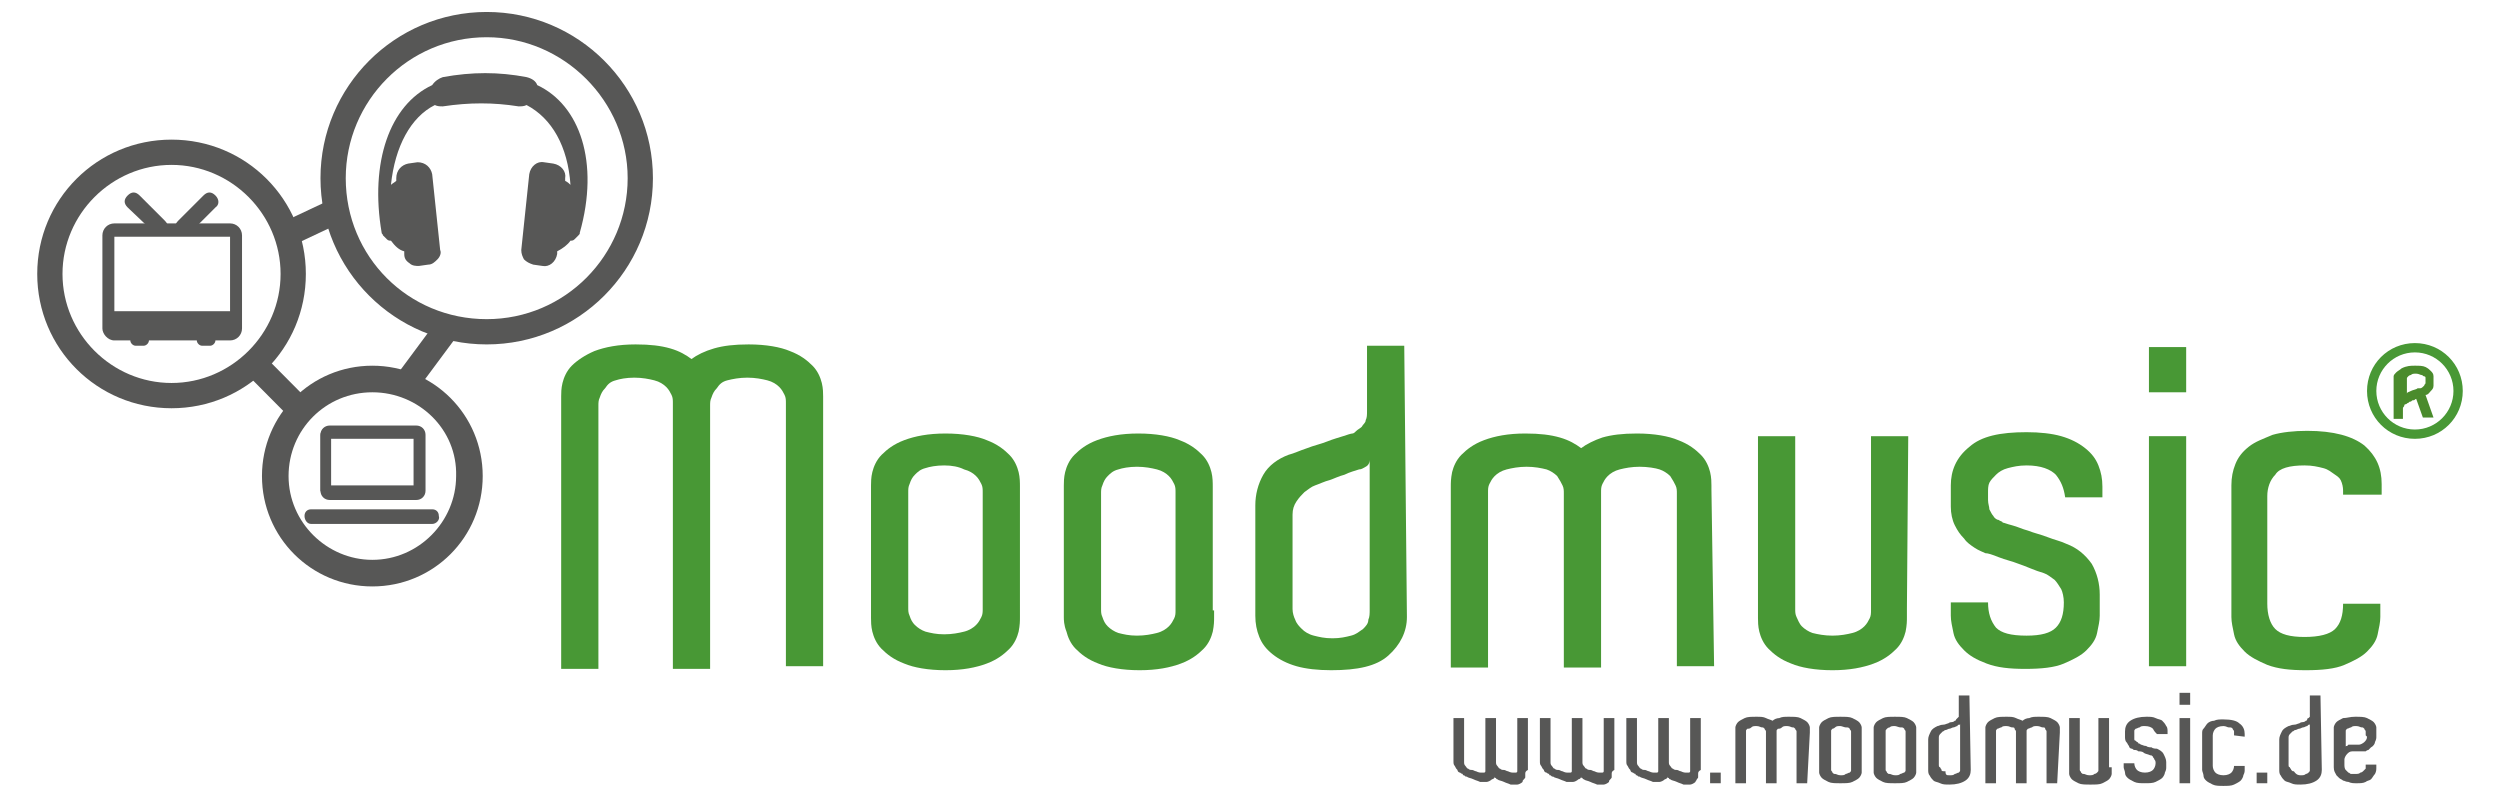 <?xml version="1.0" encoding="utf-8"?>
<!-- Generator: Adobe Illustrator 27.8.1, SVG Export Plug-In . SVG Version: 6.00 Build 0)  -->
<svg version="1.1" id="Layer_1" xmlns="http://www.w3.org/2000/svg" xmlns:xlink="http://www.w3.org/1999/xlink" x="0px" y="0px"
	 viewBox="0 0 188 60" style="enable-background:new 0 0 188 60;" xml:space="preserve">
<style type="text/css">
	.st0{fill:#575756;}
	.st1{fill:#489835;}
	.st2{fill:#4A8B2C;}
</style>
<g>
	<g>
		<path class="st0" d="M36.6,25.9c-6.9,0-12.5-5.6-12.5-12.5S29.7,0.9,36.6,0.9c6.9,0,12.5,5.6,12.5,12.5
			C49.1,20.3,43.5,25.9,36.6,25.9z M36.6,2.8C30.7,2.8,26,7.6,26,13.4C26,19.3,30.7,24,36.6,24c5.9,0,10.6-4.8,10.6-10.6
			C47.2,7.6,42.4,2.8,36.6,2.8z"/>
	</g>
	<g>
		<g>
			<path class="st1" d="M61.9,50.1h-2.8V30.7v-0.4c0-0.2,0-0.4-0.1-0.6c-0.1-0.2-0.2-0.4-0.4-0.6c-0.2-0.2-0.5-0.4-0.9-0.5
				c-0.4-0.1-0.9-0.2-1.5-0.2c-0.6,0-1.1,0.1-1.5,0.2s-0.6,0.3-0.8,0.6c-0.2,0.2-0.3,0.4-0.4,0.7c-0.1,0.2-0.1,0.4-0.1,0.6v0.3v19.5
				h-2.8V30.7v-0.4c0-0.2,0-0.4-0.1-0.6c-0.1-0.2-0.2-0.4-0.4-0.6c-0.2-0.2-0.5-0.4-0.9-0.5c-0.4-0.1-0.9-0.2-1.5-0.2
				c-0.6,0-1.1,0.1-1.4,0.2c-0.4,0.1-0.6,0.3-0.8,0.6c-0.2,0.2-0.3,0.4-0.4,0.7c-0.1,0.2-0.1,0.4-0.1,0.6v0.3v19.5h-2.8V30.7v-0.9
				c0-0.2,0-0.6,0.1-1c0.1-0.4,0.3-0.9,0.7-1.3c0.4-0.4,1-0.8,1.7-1.1c0.8-0.3,1.8-0.5,3.1-0.5c1.1,0,1.9,0.1,2.6,0.3
				c0.7,0.2,1.2,0.5,1.6,0.8c0.4-0.3,1-0.6,1.7-0.8c0.7-0.2,1.5-0.3,2.6-0.3c1.3,0,2.4,0.2,3.1,0.5c0.8,0.3,1.3,0.7,1.7,1.1
				c0.4,0.4,0.6,0.9,0.7,1.3c0.1,0.4,0.1,0.8,0.1,1v0.4L61.9,50.1L61.9,50.1z"/>
			<path class="st1" d="M76.7,45.9v0.5c0,0.3,0,0.6-0.1,1.1c-0.1,0.4-0.3,0.9-0.7,1.3c-0.4,0.4-0.9,0.8-1.7,1.1
				c-0.8,0.3-1.8,0.5-3.1,0.5s-2.4-0.2-3.1-0.5c-0.8-0.3-1.3-0.7-1.7-1.1c-0.4-0.4-0.6-0.9-0.7-1.3c-0.1-0.4-0.1-0.8-0.1-1V46v-9.5
				c0-0.2,0-0.6,0.1-1c0.1-0.4,0.3-0.9,0.7-1.3c0.4-0.4,0.9-0.8,1.7-1.1c0.8-0.3,1.8-0.5,3.1-0.5c1.3,0,2.4,0.2,3.1,0.5
				c0.8,0.3,1.3,0.7,1.7,1.1c0.4,0.4,0.6,0.9,0.7,1.3c0.1,0.4,0.1,0.8,0.1,1.1V45.9z M73.9,45.5v-8.1v-0.4c0-0.2,0-0.4-0.1-0.6
				c-0.1-0.2-0.2-0.4-0.4-0.6s-0.5-0.4-0.9-0.5C72.1,35.1,71.6,35,71,35c-0.6,0-1.1,0.1-1.4,0.2c-0.4,0.1-0.6,0.3-0.8,0.5
				c-0.2,0.2-0.3,0.4-0.4,0.7c-0.1,0.2-0.1,0.4-0.1,0.6v0.3v8.1v0.3c0,0.2,0,0.4,0.1,0.6c0.1,0.3,0.2,0.5,0.4,0.7
				c0.2,0.2,0.5,0.4,0.8,0.5c0.4,0.1,0.8,0.2,1.4,0.2c0.6,0,1.1-0.1,1.5-0.2c0.4-0.1,0.7-0.3,0.9-0.5c0.2-0.2,0.3-0.4,0.4-0.6
				c0.1-0.2,0.1-0.4,0.1-0.6V45.5z"/>
			<path class="st1" d="M91.3,45.9v0.5c0,0.3,0,0.6-0.1,1.1c-0.1,0.4-0.3,0.9-0.7,1.3c-0.4,0.4-0.9,0.8-1.7,1.1
				c-0.8,0.3-1.8,0.5-3.1,0.5c-1.3,0-2.4-0.2-3.1-0.5c-0.8-0.3-1.3-0.7-1.7-1.1c-0.4-0.4-0.6-0.9-0.7-1.3C80,47,80,46.6,80,46.4V46
				v-9.5c0-0.2,0-0.6,0.1-1c0.1-0.4,0.3-0.9,0.7-1.3c0.4-0.4,0.9-0.8,1.7-1.1c0.8-0.3,1.8-0.5,3.1-0.5c1.3,0,2.4,0.2,3.1,0.5
				c0.8,0.3,1.3,0.7,1.7,1.1c0.4,0.4,0.6,0.9,0.7,1.3c0.1,0.4,0.1,0.8,0.1,1.1V45.9z M88.4,45.5v-8.1v-0.4c0-0.2,0-0.4-0.1-0.6
				c-0.1-0.2-0.2-0.4-0.4-0.6c-0.2-0.2-0.5-0.4-0.9-0.5c-0.4-0.1-0.9-0.2-1.5-0.2c-0.6,0-1.1,0.1-1.4,0.2c-0.4,0.1-0.6,0.3-0.8,0.5
				c-0.2,0.2-0.3,0.4-0.4,0.7c-0.1,0.2-0.1,0.4-0.1,0.6v0.3v8.1v0.3c0,0.2,0,0.4,0.1,0.6c0.1,0.3,0.2,0.5,0.4,0.7
				c0.2,0.2,0.5,0.4,0.8,0.5c0.4,0.1,0.8,0.2,1.4,0.2c0.6,0,1.1-0.1,1.5-0.2c0.4-0.1,0.7-0.3,0.9-0.5c0.2-0.2,0.3-0.4,0.4-0.6
				c0.1-0.2,0.1-0.4,0.1-0.6V45.5z"/>
			<path class="st1" d="M105.8,46.4c0,1.1-0.5,2.1-1.4,2.9c-0.9,0.8-2.3,1.1-4.3,1.1c-1,0-1.9-0.1-2.6-0.3c-0.7-0.2-1.3-0.5-1.8-0.9
				c-0.5-0.4-0.8-0.8-1-1.3c-0.2-0.5-0.3-1-0.3-1.6v-0.8h0v-6.7h0v-0.8c0-0.8,0.2-1.6,0.6-2.3c0.4-0.7,1.1-1.2,1.9-1.5
				c0.4-0.1,0.8-0.3,1.4-0.5c0.5-0.2,1-0.3,1.5-0.5c0.5-0.2,0.9-0.3,1.2-0.4s0.6-0.2,0.7-0.2c0.1,0,0.2-0.1,0.3-0.2
				c0.1-0.1,0.3-0.2,0.4-0.3c0.1-0.2,0.3-0.3,0.3-0.5c0.1-0.2,0.1-0.4,0.1-0.7v-0.6v-4.3h2.8L105.8,46.4L105.8,46.4z M100.2,48
				c0.6,0,1-0.1,1.4-0.2c0.4-0.1,0.6-0.3,0.9-0.5c0.2-0.2,0.4-0.4,0.4-0.7c0.1-0.2,0.1-0.5,0.1-0.7v-7v-0.2v-4.1
				c0,0.2-0.1,0.4-0.3,0.5c-0.2,0.1-0.3,0.2-0.5,0.2c-0.3,0.1-0.7,0.2-1.1,0.4c-0.4,0.1-0.8,0.3-1.1,0.4c-0.4,0.1-0.8,0.3-1.1,0.4
				c-0.3,0.1-0.5,0.3-0.8,0.5c-0.2,0.2-0.4,0.4-0.6,0.7c-0.2,0.3-0.3,0.6-0.3,1v0.2v6.9c0,0.3,0.1,0.6,0.2,0.8
				c0.1,0.3,0.3,0.5,0.5,0.7c0.2,0.2,0.5,0.4,0.9,0.5C99.2,47.9,99.6,48,100.2,48z"/>
			<path class="st1" d="M128.9,50.1h-2.8V37.4v-0.3c0-0.2,0-0.4-0.1-0.6c-0.1-0.2-0.2-0.4-0.4-0.7c-0.2-0.2-0.5-0.4-0.8-0.5
				s-0.9-0.2-1.5-0.2s-1.1,0.1-1.5,0.2c-0.4,0.1-0.7,0.3-0.9,0.5c-0.2,0.2-0.3,0.4-0.4,0.6c-0.1,0.2-0.1,0.4-0.1,0.6v0.4v12.8h-2.8
				V37.4v-0.3c0-0.2,0-0.4-0.1-0.6c-0.1-0.2-0.2-0.4-0.4-0.7c-0.2-0.2-0.5-0.4-0.8-0.5c-0.4-0.1-0.9-0.2-1.5-0.2s-1.1,0.1-1.5,0.2
				c-0.4,0.1-0.7,0.3-0.9,0.5c-0.2,0.2-0.3,0.4-0.4,0.6c-0.1,0.2-0.1,0.4-0.1,0.6v0.4v12.8h-2.8v-13v-0.6c0-0.3,0-0.6,0.1-1.1
				c0.1-0.4,0.3-0.9,0.7-1.3c0.4-0.4,0.9-0.8,1.7-1.1c0.8-0.3,1.8-0.5,3.1-0.5c1.1,0,1.9,0.1,2.6,0.3c0.7,0.2,1.2,0.5,1.6,0.8
				c0.4-0.3,1-0.6,1.6-0.8c0.7-0.2,1.5-0.3,2.6-0.3c1.3,0,2.4,0.2,3.1,0.5c0.8,0.3,1.3,0.7,1.7,1.1s0.6,0.9,0.7,1.3
				c0.1,0.4,0.1,0.8,0.1,1v0.3L128.9,50.1L128.9,50.1z"/>
			<path class="st1" d="M143.4,45.8v0.6c0,0.3,0,0.6-0.1,1.1c-0.1,0.4-0.3,0.9-0.7,1.3c-0.4,0.4-0.9,0.8-1.7,1.1
				c-0.8,0.3-1.8,0.5-3.1,0.5c-1.3,0-2.4-0.2-3.1-0.5c-0.8-0.3-1.3-0.7-1.7-1.1c-0.4-0.4-0.6-0.9-0.7-1.3c-0.1-0.4-0.1-0.8-0.1-1V46
				V32.8h2.8v12.7h0v0.3c0,0.2,0,0.4,0.1,0.6c0.1,0.2,0.2,0.5,0.4,0.7c0.2,0.2,0.5,0.4,0.8,0.5c0.4,0.1,0.9,0.2,1.5,0.2
				c0.6,0,1.1-0.1,1.5-0.2s0.7-0.3,0.9-0.5s0.3-0.4,0.4-0.6c0.1-0.2,0.1-0.4,0.1-0.6v-0.4h0V32.8h2.8L143.4,45.8L143.4,45.8z"/>
			<path class="st1" d="M154.6,35.7c-0.4-0.4-1.1-0.7-2.2-0.7c-0.6,0-1,0.1-1.4,0.2c-0.4,0.1-0.7,0.3-0.9,0.5
				c-0.2,0.2-0.4,0.4-0.5,0.6c-0.1,0.2-0.1,0.5-0.1,0.7v0.6c0,0.3,0.1,0.5,0.1,0.7c0.1,0.2,0.2,0.4,0.3,0.5c0.1,0.2,0.3,0.3,0.4,0.3
				c0.1,0.1,0.3,0.1,0.3,0.2c0.1,0,0.3,0.1,0.7,0.2c0.4,0.1,0.8,0.3,1.2,0.4c0.5,0.2,1,0.3,1.5,0.5c0.5,0.2,1,0.3,1.4,0.5
				c0.8,0.3,1.4,0.8,1.9,1.5c0.4,0.7,0.6,1.5,0.6,2.3v1.6c0,0.4-0.1,0.8-0.2,1.3c-0.1,0.5-0.4,0.9-0.8,1.3c-0.4,0.4-1,0.7-1.7,1
				s-1.7,0.4-2.9,0.4c-1.2,0-2.1-0.1-2.9-0.4s-1.3-0.6-1.7-1c-0.4-0.4-0.7-0.8-0.8-1.3c-0.1-0.5-0.2-0.9-0.2-1.3v-1h2.8
				c0,0.8,0.2,1.4,0.6,1.9c0.4,0.4,1.1,0.6,2.3,0.6c1.1,0,1.8-0.2,2.2-0.6c0.4-0.4,0.6-1,0.6-1.9c0-0.4-0.1-0.8-0.2-1
				c-0.2-0.3-0.3-0.5-0.5-0.7c-0.3-0.2-0.5-0.4-0.8-0.5c-0.7-0.2-1.3-0.5-1.9-0.7c-0.5-0.2-1-0.3-1.5-0.5c-0.5-0.2-0.8-0.3-1-0.3
				c-0.2-0.1-0.5-0.2-0.8-0.4c-0.3-0.2-0.6-0.4-0.8-0.7c-0.3-0.3-0.5-0.6-0.7-1c-0.2-0.4-0.3-0.9-0.3-1.4v-1.6
				c0-1.1,0.4-2.1,1.4-2.9c0.9-0.8,2.3-1.1,4.3-1.1c1,0,1.9,0.1,2.6,0.3c0.7,0.2,1.3,0.5,1.8,0.9c0.5,0.4,0.8,0.8,1,1.3
				c0.2,0.5,0.3,1,0.3,1.6v0.8h-2.8C155.2,36.7,155,36.2,154.6,35.7z"/>
			<path class="st1" d="M164.4,26.1v3.4h-2.8v-3.4L164.4,26.1L164.4,26.1z M161.6,32.8h2.8v17.3h-2.8V32.8z"/>
			<path class="st1" d="M176.2,37.4V37c0-0.2,0-0.4-0.1-0.7s-0.2-0.4-0.5-0.6s-0.5-0.4-0.9-0.5c-0.4-0.1-0.8-0.2-1.4-0.2
				c-1.1,0-1.9,0.2-2.2,0.7c-0.4,0.4-0.6,1-0.6,1.6v8.1c0,0.8,0.2,1.5,0.6,1.9c0.4,0.4,1.1,0.6,2.2,0.6c1.1,0,1.9-0.2,2.3-0.6
				c0.4-0.4,0.6-1,0.6-1.9h2.8v1c0,0.4-0.1,0.8-0.2,1.3c-0.1,0.5-0.4,0.9-0.8,1.3c-0.4,0.4-1,0.7-1.7,1c-0.7,0.3-1.7,0.4-2.9,0.4
				c-1.2,0-2.1-0.1-2.9-0.4c-0.7-0.3-1.3-0.6-1.7-1s-0.7-0.8-0.8-1.3c-0.1-0.5-0.2-0.9-0.2-1.3v-1.6v-7.5v-0.8
				c0-0.6,0.1-1.1,0.3-1.6s0.5-0.9,1-1.3c0.5-0.4,1.1-0.6,1.8-0.9c0.7-0.2,1.6-0.3,2.6-0.3c2,0,3.4,0.4,4.3,1.1
				c0.9,0.8,1.3,1.7,1.3,2.9v0.8H176.2z"/>
		</g>
	</g>
	<g>
		<path class="st2" d="M181.6,27.5c0.3,0,0.6,0,0.8,0.1c0.2,0.1,0.3,0.2,0.4,0.3c0.1,0.1,0.2,0.2,0.2,0.4c0,0.1,0,0.2,0,0.3v0.2v0.1
			c0,0,0,0.1,0,0.1v0c0,0.2-0.1,0.3-0.2,0.4c-0.1,0.1-0.2,0.3-0.4,0.3l0.6,1.7h-0.8l-0.5-1.4c-0.1,0-0.1,0.1-0.2,0.1
			c-0.1,0-0.1,0-0.2,0.1c-0.1,0-0.1,0-0.2,0.1c-0.1,0-0.1,0.1-0.2,0.1c-0.1,0-0.1,0.1-0.1,0.1c0,0.1-0.1,0.1-0.1,0.2v0v0v0.8h-0.7
			v-2.7v-0.2c0-0.1,0-0.2,0-0.3c0-0.1,0.1-0.2,0.2-0.3c0.1-0.1,0.3-0.2,0.4-0.3C181,27.5,181.3,27.5,181.6,27.5z M181.3,29.4
			c0.2-0.1,0.4-0.1,0.5-0.2c0,0,0.1,0,0.1,0c0,0,0.1,0,0.1,0c0.1,0,0.2-0.1,0.3-0.2c0-0.1,0.1-0.1,0.1-0.2v-0.2c0-0.1,0-0.1,0-0.2
			c0-0.1-0.1-0.1-0.1-0.1c-0.1,0-0.1-0.1-0.2-0.1c-0.1,0-0.2-0.1-0.4-0.1c-0.2,0-0.3,0-0.4,0.1c-0.1,0-0.2,0.1-0.2,0.1
			c-0.1,0.1-0.1,0.1-0.1,0.2c0,0.1,0,0.1,0,0.2v0.1v0.8C181,29.5,181.1,29.5,181.3,29.4z"/>
	</g>
	<g>
		<path class="st0" d="M12.9,30.7c-5.6,0-10.1-4.5-10.1-10.1s4.5-10.1,10.1-10.1S23,15,23,20.6S18.5,30.7,12.9,30.7z M12.9,12.4
			c-4.5,0-8.2,3.7-8.2,8.2s3.7,8.2,8.2,8.2s8.2-3.7,8.2-8.2S17.4,12.4,12.9,12.4z"/>
	</g>
	<g>
		<path class="st0" d="M28,44.1c-4.6,0-8.3-3.7-8.3-8.3s3.7-8.3,8.3-8.3c4.6,0,8.3,3.7,8.3,8.3C36.3,40.4,32.6,44.1,28,44.1z
			 M28,29.5c-3.5,0-6.3,2.8-6.3,6.3s2.9,6.3,6.3,6.3c3.5,0,6.3-2.9,6.3-6.3C34.4,32.3,31.5,29.5,28,29.5z"/>
	</g>
	<g>
		<path class="st0" d="M40.4,6.4c-0.1-0.3-0.4-0.5-0.8-0.6c-2.1-0.4-4.1-0.4-6.3,0c-0.3,0.1-0.6,0.3-0.8,0.6
			c-3.2,1.5-4.7,5.8-3.8,11.1c0,0.1,0.1,0.1,0.1,0.2c0,0,0.3,0.3,0.3,0.3c0.1,0.1,0.2,0.1,0.3,0.1c0.3,0.4,0.6,0.7,1,0.8l0,0.2
			c0,0.3,0.1,0.5,0.4,0.7c0.2,0.2,0.5,0.2,0.7,0.2l0.7-0.1c0.3,0,0.5-0.2,0.7-0.4c0.2-0.2,0.3-0.5,0.2-0.7l-0.6-5.7
			c-0.1-0.5-0.5-0.9-1.1-0.9l-0.7,0.1c-0.5,0.1-0.9,0.5-0.9,1.1c0,0,0,0.1,0,0.2c-0.1,0.1-0.3,0.2-0.4,0.3c0.3-2.9,1.5-5.1,3.3-6
			c0.2,0.1,0.4,0.1,0.6,0.1c2-0.3,3.8-0.3,5.7,0c0.2,0,0.4,0,0.6-0.1c1.9,1,3.1,3.1,3.3,6c-0.1-0.1-0.2-0.2-0.4-0.3l0-0.2
			c0.1-0.5-0.3-1-0.9-1.1l-0.7-0.1c-0.5-0.1-1,0.3-1.1,0.9l-0.6,5.7c0,0.3,0.1,0.5,0.2,0.7c0.2,0.2,0.4,0.3,0.7,0.4l0.7,0.1
			c0.5,0.1,1-0.3,1.1-0.9c0,0,0-0.1,0-0.2c0.4-0.2,0.8-0.5,1-0.8c0.1,0,0.2,0,0.3-0.1l0.2-0.2l0.1-0.1c0.1-0.1,0.1-0.1,0.1-0.2
			C45.1,12.2,43.6,7.9,40.4,6.4z"/>
	</g>
	<g>
		<path class="st0" d="M32.5,38.4h-9.1c-0.2,0-0.4,0.2-0.4,0.4s0.2,0.5,0.4,0.5h9.1c0.2,0,0.4-0.3,0.4-0.5S32.7,38.4,32.5,38.4z
			 M24.7,37.5h6.5c0.3,0,0.6-0.3,0.6-0.6v-4.2c0-0.3-0.3-0.6-0.6-0.6h-6.5c-0.3,0-0.6,0.3-0.6,0.6v4.2
			C24.2,37.2,24.4,37.5,24.7,37.5z M24.8,32.8h6.5v3.8h-6.5V32.8z"/>
		<path class="st0" d="M32.5,39.4h-9.1c-0.3,0-0.5-0.3-0.5-0.6s0.2-0.5,0.5-0.5h9.1c0.3,0,0.5,0.2,0.5,0.5
			C33.1,39.1,32.8,39.4,32.5,39.4z M23.5,38.6c-0.1,0-0.2,0.1-0.2,0.2c0,0.1,0.1,0.3,0.2,0.3h9.1c0.1,0,0.2-0.2,0.2-0.3
			c0-0.1-0.1-0.2-0.2-0.2H23.5z M31.3,37.6h-6.5c-0.4,0-0.7-0.3-0.7-0.7v-4.2c0-0.4,0.3-0.7,0.7-0.7h6.5c0.4,0,0.7,0.3,0.7,0.7v4.2
			C32,37.3,31.7,37.6,31.3,37.6z M24.7,32.3c-0.2,0-0.4,0.2-0.4,0.4v4.2c0,0.2,0.2,0.4,0.4,0.4h6.5c0.2,0,0.4-0.2,0.4-0.4v-4.2
			c0-0.2-0.2-0.4-0.4-0.4H24.7z M31.4,36.8h-6.8v-4.1h6.8V36.8z M24.9,36.5h6.2V33h-6.2V36.5z"/>
	</g>
	<g>
		
			<rect x="29.4" y="25.8" transform="matrix(0.596 -0.803 0.803 0.596 -8.548 36.618)" class="st0" width="5.4" height="1.9"/>
	</g>
	<g>
		
			<rect x="20.9" y="15.9" transform="matrix(0.904 -0.426 0.426 0.904 -4.965 11.501)" class="st0" width="4.6" height="1.9"/>
	</g>
	<g>
		
			<rect x="19.9" y="26.6" transform="matrix(0.71 -0.705 0.705 0.71 -14.431 23.173)" class="st0" width="1.9" height="5.1"/>
	</g>
	<g>
		<path class="st1" d="M181.6,33c-2,0-3.6-1.6-3.6-3.6s1.6-3.6,3.6-3.6c2,0,3.6,1.6,3.6,3.6C185.2,31.4,183.6,33,181.6,33z
			 M181.6,26.5c-1.6,0-2.9,1.3-2.9,2.9c0,1.6,1.3,2.9,2.9,2.9c1.6,0,2.9-1.3,2.9-2.9C184.5,27.8,183.2,26.5,181.6,26.5z"/>
	</g>
	<g>
		<path class="st0" d="M114.7,58.2c0,0.1,0,0.2,0,0.2c0,0.1,0,0.1-0.1,0.2s-0.1,0.1-0.1,0.2c-0.1,0.1-0.3,0.2-0.4,0.2
			c-0.2,0-0.3,0-0.5,0c-0.2-0.1-0.3-0.1-0.5-0.2s-0.4-0.1-0.5-0.2c0,0-0.1,0-0.1-0.1c-0.1,0-0.1,0-0.1-0.1c0,0.1-0.1,0.2-0.2,0.2
			c-0.1,0.1-0.3,0.2-0.4,0.2c-0.2,0-0.3,0-0.5,0c-0.2-0.1-0.3-0.1-0.5-0.2c-0.2-0.1-0.4-0.1-0.5-0.2c-0.1,0-0.1,0-0.2-0.1
			c-0.1,0-0.1,0-0.1-0.1c-0.1,0-0.2-0.1-0.2-0.1c-0.1,0-0.2-0.1-0.2-0.2c-0.1-0.1-0.1-0.1-0.2-0.3c-0.1-0.1-0.1-0.2-0.1-0.4h0V54
			h0.8v3.2v0.1c0,0.1,0,0.2,0.1,0.3c0.1,0.1,0.1,0.2,0.2,0.2c0.1,0.1,0.2,0.1,0.3,0.1c0.1,0,0.2,0.1,0.3,0.1
			c0.2,0.1,0.3,0.1,0.4,0.1c0.1,0,0.2,0,0.2,0c0.1,0,0.1-0.1,0.1-0.1c0-0.1,0-0.1,0-0.3v-0.2v0v0V57v-3h0.8v2.9v0.3v0.1
			c0,0.1,0,0.2,0.1,0.3c0.1,0.1,0.1,0.2,0.2,0.2c0.1,0.1,0.2,0.1,0.3,0.1c0.1,0,0.2,0.1,0.3,0.1c0.2,0.1,0.3,0.1,0.4,0.1
			c0.1,0,0.2,0,0.2,0c0.1,0,0.1-0.1,0.1-0.1c0-0.1,0-0.1,0-0.3v-0.7v-3h0.8v2.9v1C114.7,58,114.7,58.1,114.7,58.2z"/>
		<path class="st0" d="M121.2,58.2c0,0.1,0,0.2,0,0.2c0,0.1,0,0.1-0.1,0.2s-0.1,0.1-0.1,0.2c-0.1,0.1-0.3,0.2-0.4,0.2
			c-0.2,0-0.3,0-0.5,0c-0.2-0.1-0.3-0.1-0.5-0.2s-0.4-0.1-0.5-0.2c0,0-0.1,0-0.1-0.1c-0.1,0-0.1,0-0.1-0.1c0,0.1-0.1,0.2-0.2,0.2
			c-0.1,0.1-0.3,0.2-0.4,0.2c-0.2,0-0.3,0-0.5,0c-0.2-0.1-0.3-0.1-0.5-0.2c-0.2-0.1-0.4-0.1-0.5-0.2c-0.1,0-0.1,0-0.2-0.1
			c-0.1,0-0.1,0-0.1-0.1c-0.1,0-0.2-0.1-0.2-0.1c-0.1,0-0.2-0.1-0.2-0.2c-0.1-0.1-0.1-0.1-0.2-0.3c-0.1-0.1-0.1-0.2-0.1-0.4h0V54
			h0.8v3.2v0.1c0,0.1,0,0.2,0.1,0.3c0.1,0.1,0.1,0.2,0.2,0.2c0.1,0.1,0.2,0.1,0.3,0.1c0.1,0,0.2,0.1,0.3,0.1
			c0.2,0.1,0.3,0.1,0.4,0.1c0.1,0,0.2,0,0.2,0c0.1,0,0.1-0.1,0.1-0.1c0-0.1,0-0.1,0-0.3v-0.2v0v0V57v-3h0.8v2.9v0.3v0.1
			c0,0.1,0,0.2,0.1,0.3c0.1,0.1,0.1,0.2,0.2,0.2c0.1,0.1,0.2,0.1,0.3,0.1c0.1,0,0.2,0.1,0.3,0.1c0.2,0.1,0.3,0.1,0.4,0.1
			c0.1,0,0.2,0,0.2,0c0.1,0,0.1-0.1,0.1-0.1c0-0.1,0-0.1,0-0.3v-0.7v-3h0.8v2.9v1C121.2,58,121.2,58.1,121.2,58.2z"/>
		<path class="st0" d="M127.7,58.2c0,0.1,0,0.2,0,0.2c0,0.1,0,0.1-0.1,0.2c0,0.1-0.1,0.1-0.1,0.2c-0.1,0.1-0.3,0.2-0.4,0.2
			c-0.2,0-0.3,0-0.5,0c-0.2-0.1-0.3-0.1-0.5-0.2s-0.4-0.1-0.5-0.2c0,0-0.1,0-0.1-0.1c-0.1,0-0.1,0-0.1-0.1c0,0.1-0.1,0.2-0.2,0.2
			c-0.1,0.1-0.3,0.2-0.4,0.2c-0.2,0-0.3,0-0.5,0c-0.2-0.1-0.3-0.1-0.5-0.2c-0.2-0.1-0.4-0.1-0.5-0.2c-0.1,0-0.1,0-0.2-0.1
			c-0.1,0-0.1,0-0.1-0.1c-0.1,0-0.2-0.1-0.2-0.1c-0.1,0-0.2-0.1-0.2-0.2c-0.1-0.1-0.1-0.1-0.2-0.3c-0.1-0.1-0.1-0.2-0.1-0.4h0V54
			h0.8v3.2v0.1c0,0.1,0,0.2,0.1,0.3c0.1,0.1,0.1,0.2,0.2,0.2c0.1,0.1,0.2,0.1,0.3,0.1c0.1,0,0.2,0.1,0.3,0.1
			c0.2,0.1,0.3,0.1,0.4,0.1c0.1,0,0.2,0,0.2,0c0.1,0,0.1-0.1,0.1-0.1c0-0.1,0-0.1,0-0.3v-0.2v0v0V57v-3h0.8v2.9v0.3v0.1
			c0,0.1,0,0.2,0.1,0.3c0.1,0.1,0.1,0.2,0.2,0.2c0.1,0.1,0.2,0.1,0.3,0.1c0.1,0,0.2,0.1,0.3,0.1c0.2,0.1,0.3,0.1,0.4,0.1
			c0.1,0,0.2,0,0.2,0c0.1,0,0.1-0.1,0.1-0.1c0-0.1,0-0.1,0-0.3v-0.7v-3h0.8v2.9v1C127.7,58,127.7,58.1,127.7,58.2z"/>
		<path class="st0" d="M128.6,58.1h0.8v0.8h-0.8V58.1z"/>
		<path class="st0" d="M135.9,58.9h-0.8v-3.6v-0.1c0-0.1,0-0.1,0-0.2c0-0.1-0.1-0.1-0.1-0.2c-0.1-0.1-0.1-0.1-0.2-0.1
			c-0.1,0-0.2-0.1-0.4-0.1s-0.3,0-0.4,0.1s-0.2,0.1-0.3,0.1c-0.1,0.1-0.1,0.1-0.1,0.2c0,0.1,0,0.1,0,0.2v0.1v3.6h-0.8v-3.6v-0.1
			c0-0.1,0-0.1,0-0.2s-0.1-0.1-0.1-0.2c-0.1-0.1-0.1-0.1-0.2-0.1c-0.1,0-0.2-0.1-0.4-0.1c-0.2,0-0.3,0-0.4,0.1s-0.2,0.1-0.3,0.1
			c-0.1,0.1-0.1,0.1-0.1,0.2c0,0.1,0,0.1,0,0.2v0.1v3.6h-0.8v-3.7v-0.2c0-0.1,0-0.2,0-0.3c0-0.1,0.1-0.3,0.2-0.4
			c0.1-0.1,0.3-0.2,0.5-0.3c0.2-0.1,0.5-0.1,0.9-0.1c0.3,0,0.5,0,0.7,0.1c0.2,0.1,0.3,0.1,0.5,0.2c0.1-0.1,0.3-0.2,0.5-0.2
			c0.2-0.1,0.4-0.1,0.7-0.1c0.4,0,0.7,0,0.9,0.1c0.2,0.1,0.4,0.2,0.5,0.3c0.1,0.1,0.2,0.3,0.2,0.4s0,0.2,0,0.3v0.1L135.9,58.9
			L135.9,58.9z"/>
		<path class="st0" d="M140,57.7v0.1c0,0.1,0,0.2,0,0.3c0,0.1-0.1,0.3-0.2,0.4c-0.1,0.1-0.3,0.2-0.5,0.3c-0.2,0.1-0.5,0.1-0.9,0.1
			c-0.4,0-0.7,0-0.9-0.1c-0.2-0.1-0.4-0.2-0.5-0.3c-0.1-0.1-0.2-0.3-0.2-0.4c0-0.1,0-0.2,0-0.3v-0.1v-2.7c0-0.1,0-0.2,0-0.3
			c0-0.1,0.1-0.3,0.2-0.4c0.1-0.1,0.3-0.2,0.5-0.3c0.2-0.1,0.5-0.1,0.9-0.1c0.4,0,0.7,0,0.9,0.1s0.4,0.2,0.5,0.3
			c0.1,0.1,0.2,0.3,0.2,0.4c0,0.1,0,0.2,0,0.3V57.7z M139.2,57.6v-2.3v-0.1c0-0.1,0-0.1,0-0.2c0-0.1-0.1-0.1-0.1-0.2
			c-0.1-0.1-0.1-0.1-0.3-0.1c-0.1,0-0.3-0.1-0.4-0.1c-0.2,0-0.3,0-0.4,0.1s-0.2,0.1-0.2,0.1c-0.1,0.1-0.1,0.1-0.1,0.2
			c0,0.1,0,0.1,0,0.2v0.1v2.3v0.1c0,0.1,0,0.1,0,0.2c0,0.1,0.1,0.1,0.1,0.2c0.1,0.1,0.1,0.1,0.2,0.1c0.1,0,0.2,0.1,0.4,0.1
			c0.2,0,0.3,0,0.4-0.1c0.1,0,0.2-0.1,0.3-0.1c0.1-0.1,0.1-0.1,0.1-0.2C139.2,57.8,139.2,57.7,139.2,57.6L139.2,57.6z"/>
		<path class="st0" d="M144.1,57.7v0.1c0,0.1,0,0.2,0,0.3c0,0.1-0.1,0.3-0.2,0.4c-0.1,0.1-0.3,0.2-0.5,0.3c-0.2,0.1-0.5,0.1-0.9,0.1
			c-0.4,0-0.7,0-0.9-0.1c-0.2-0.1-0.4-0.2-0.5-0.3c-0.1-0.1-0.2-0.3-0.2-0.4c0-0.1,0-0.2,0-0.3v-0.1v-2.7c0-0.1,0-0.2,0-0.3
			c0-0.1,0.1-0.3,0.2-0.4c0.1-0.1,0.3-0.2,0.5-0.3c0.2-0.1,0.5-0.1,0.9-0.1c0.4,0,0.7,0,0.9,0.1c0.2,0.1,0.4,0.2,0.5,0.3
			c0.1,0.1,0.2,0.3,0.2,0.4c0,0.1,0,0.2,0,0.3V57.7z M143.3,57.6v-2.3v-0.1c0-0.1,0-0.1,0-0.2c0-0.1-0.1-0.1-0.1-0.2
			c-0.1-0.1-0.1-0.1-0.3-0.1c-0.1,0-0.3-0.1-0.4-0.1c-0.2,0-0.3,0-0.4,0.1c-0.1,0-0.2,0.1-0.2,0.1c-0.1,0.1-0.1,0.1-0.1,0.2
			c0,0.1,0,0.1,0,0.2v0.1v2.3v0.1c0,0.1,0,0.1,0,0.2c0,0.1,0.1,0.1,0.1,0.2c0.1,0.1,0.1,0.1,0.2,0.1c0.1,0,0.2,0.1,0.4,0.1
			c0.2,0,0.3,0,0.4-0.1c0.1,0,0.2-0.1,0.3-0.1c0.1-0.1,0.1-0.1,0.1-0.2C143.3,57.8,143.3,57.7,143.3,57.6L143.3,57.6z"/>
		<path class="st0" d="M148.2,57.9c0,0.3-0.1,0.6-0.4,0.8c-0.3,0.2-0.7,0.3-1.2,0.3c-0.3,0-0.5,0-0.7-0.1c-0.2-0.1-0.4-0.1-0.5-0.2
			c-0.1-0.1-0.2-0.2-0.3-0.4c-0.1-0.1-0.1-0.3-0.1-0.4v-0.2h0v-1.9h0v-0.2c0-0.2,0.1-0.4,0.2-0.6c0.1-0.2,0.3-0.3,0.5-0.4
			c0.1,0,0.2-0.1,0.4-0.1s0.3-0.1,0.4-0.1c0.1-0.1,0.3-0.1,0.3-0.1c0.1,0,0.2-0.1,0.2-0.1c0,0,0.1,0,0.1-0.1c0,0,0.1-0.1,0.1-0.1
			c0,0,0.1-0.1,0.1-0.1c0-0.1,0-0.1,0-0.2v-0.2v-1.2h0.8L148.2,57.9L148.2,57.9z M146.6,58.3c0.2,0,0.3,0,0.4-0.1
			c0.1,0,0.2-0.1,0.3-0.1c0.1-0.1,0.1-0.1,0.1-0.2c0-0.1,0-0.1,0-0.2v-2v-0.1v-1.2c0,0.1,0,0.1-0.1,0.1c-0.1,0-0.1,0.1-0.1,0.1
			c-0.1,0-0.2,0.1-0.3,0.1c-0.1,0-0.2,0.1-0.3,0.1c-0.1,0-0.2,0.1-0.3,0.1c-0.1,0-0.1,0.1-0.2,0.1c-0.1,0.1-0.1,0.1-0.2,0.2
			s-0.1,0.2-0.1,0.3v0.1v1.9c0,0.1,0,0.2,0.1,0.2c0,0.1,0.1,0.1,0.1,0.2s0.1,0.1,0.3,0.1C146.3,58.3,146.4,58.3,146.6,58.3z"/>
		<path class="st0" d="M154.7,58.9h-0.8v-3.6v-0.1c0-0.1,0-0.1,0-0.2c0-0.1-0.1-0.1-0.1-0.2s-0.1-0.1-0.2-0.1
			c-0.1,0-0.2-0.1-0.4-0.1c-0.2,0-0.3,0-0.4,0.1c-0.1,0-0.2,0.1-0.3,0.1c-0.1,0.1-0.1,0.1-0.1,0.2c0,0.1,0,0.1,0,0.2v0.1v3.6h-0.8
			v-3.6v-0.1c0-0.1,0-0.1,0-0.2c0-0.1-0.1-0.1-0.1-0.2s-0.1-0.1-0.2-0.1c-0.1,0-0.2-0.1-0.4-0.1c-0.2,0-0.3,0-0.4,0.1
			c-0.1,0-0.2,0.1-0.3,0.1c-0.1,0.1-0.1,0.1-0.1,0.2c0,0.1,0,0.1,0,0.2v0.1v3.6h-0.8v-3.7v-0.2c0-0.1,0-0.2,0-0.3
			c0-0.1,0.1-0.3,0.2-0.4c0.1-0.1,0.3-0.2,0.5-0.3c0.2-0.1,0.5-0.1,0.9-0.1c0.3,0,0.5,0,0.7,0.1c0.2,0.1,0.3,0.1,0.5,0.2
			c0.1-0.1,0.3-0.2,0.5-0.2c0.2-0.1,0.4-0.1,0.7-0.1c0.4,0,0.7,0,0.9,0.1s0.4,0.2,0.5,0.3c0.1,0.1,0.2,0.3,0.2,0.4
			c0,0.1,0,0.2,0,0.3v0.1L154.7,58.9L154.7,58.9z"/>
		<path class="st0" d="M158.8,57.7v0.2c0,0.1,0,0.2,0,0.3c0,0.1-0.1,0.3-0.2,0.4c-0.1,0.1-0.3,0.2-0.5,0.3c-0.2,0.1-0.5,0.1-0.9,0.1
			c-0.4,0-0.7,0-0.9-0.1c-0.2-0.1-0.4-0.2-0.5-0.3c-0.1-0.1-0.2-0.3-0.2-0.4c0-0.1,0-0.2,0-0.3v-0.1V54h0.8v3.6h0v0.1
			c0,0.1,0,0.1,0,0.2c0,0.1,0.1,0.1,0.1,0.2c0.1,0.1,0.1,0.1,0.2,0.1c0.1,0,0.2,0.1,0.4,0.1s0.3,0,0.4-0.1c0.1,0,0.2-0.1,0.2-0.1
			c0.1-0.1,0.1-0.1,0.1-0.2c0-0.1,0-0.1,0-0.2v-0.1h0V54h0.8V57.7z"/>
		<path class="st0" d="M161.9,54.8c-0.1-0.1-0.3-0.2-0.6-0.2c-0.2,0-0.3,0-0.4,0.1c-0.1,0-0.2,0.1-0.3,0.1c-0.1,0.1-0.1,0.1-0.1,0.2
			c0,0.1,0,0.1,0,0.2v0.2c0,0.1,0,0.1,0,0.2c0,0.1,0.1,0.1,0.1,0.1c0,0,0.1,0.1,0.1,0.1c0,0,0.1,0,0.1,0.1c0,0,0.1,0,0.2,0.1
			c0.1,0,0.2,0.1,0.4,0.1c0.1,0.1,0.3,0.1,0.4,0.1c0.1,0.1,0.3,0.1,0.4,0.1c0.2,0.1,0.4,0.2,0.5,0.4c0.1,0.2,0.2,0.4,0.2,0.6v0.4
			c0,0.1,0,0.2-0.1,0.4c0,0.1-0.1,0.3-0.2,0.4c-0.1,0.1-0.3,0.2-0.5,0.3c-0.2,0.1-0.5,0.1-0.8,0.1c-0.3,0-0.6,0-0.8-0.1
			c-0.2-0.1-0.4-0.2-0.5-0.3s-0.2-0.2-0.2-0.4c0-0.1-0.1-0.3-0.1-0.4v-0.3h0.8c0,0.2,0.1,0.4,0.2,0.5c0.1,0.1,0.3,0.2,0.6,0.2
			c0.3,0,0.5-0.1,0.6-0.2c0.1-0.1,0.2-0.3,0.2-0.5c0-0.1,0-0.2-0.1-0.3c0-0.1-0.1-0.1-0.1-0.2c-0.1-0.1-0.1-0.1-0.2-0.1
			c-0.2-0.1-0.4-0.1-0.5-0.2c-0.1-0.1-0.3-0.1-0.4-0.1c-0.1-0.1-0.2-0.1-0.3-0.1c-0.1,0-0.1-0.1-0.2-0.1s-0.2-0.1-0.2-0.2
			c-0.1-0.1-0.1-0.2-0.2-0.3c-0.1-0.1-0.1-0.3-0.1-0.4v-0.4c0-0.3,0.1-0.6,0.4-0.8c0.3-0.2,0.7-0.3,1.2-0.3c0.3,0,0.5,0,0.7,0.1
			c0.2,0.1,0.4,0.1,0.5,0.2c0.1,0.1,0.2,0.2,0.3,0.4c0.1,0.1,0.1,0.3,0.1,0.4v0.2h-0.8C162.1,55.1,162,55,161.9,54.8z"/>
		<path class="st0" d="M164.7,52.1v0.9h-0.8v-0.9H164.7z M163.9,54h0.8v4.9h-0.8V54z"/>
		<path class="st0" d="M168,55.3L168,55.3c0-0.2,0-0.2,0-0.3c0-0.1-0.1-0.1-0.1-0.2c-0.1-0.1-0.1-0.1-0.3-0.1
			c-0.1,0-0.2-0.1-0.4-0.1c-0.3,0-0.5,0.1-0.6,0.2c-0.1,0.1-0.2,0.3-0.2,0.5v2.3c0,0.2,0.1,0.4,0.2,0.5c0.1,0.1,0.3,0.2,0.6,0.2
			c0.3,0,0.5-0.1,0.6-0.2c0.1-0.1,0.2-0.3,0.2-0.5h0.8v0.3c0,0.1,0,0.2-0.1,0.4c0,0.1-0.1,0.3-0.2,0.4c-0.1,0.1-0.3,0.2-0.5,0.3
			c-0.2,0.1-0.5,0.1-0.8,0.1c-0.3,0-0.6,0-0.8-0.1c-0.2-0.1-0.4-0.2-0.5-0.3c-0.1-0.1-0.2-0.2-0.2-0.4c0-0.1-0.1-0.3-0.1-0.4v-0.4
			v-2.1v-0.2c0-0.2,0-0.3,0.1-0.4c0.1-0.1,0.2-0.3,0.3-0.4c0.1-0.1,0.3-0.2,0.5-0.2c0.2-0.1,0.4-0.1,0.7-0.1c0.6,0,1,0.1,1.2,0.3
			c0.3,0.2,0.4,0.5,0.4,0.8v0.2L168,55.3L168,55.3z"/>
		<path class="st0" d="M169.7,58.1h0.8v0.8h-0.8V58.1z"/>
		<path class="st0" d="M174.6,57.9c0,0.3-0.1,0.6-0.4,0.8c-0.3,0.2-0.7,0.3-1.2,0.3c-0.3,0-0.5,0-0.7-0.1c-0.2-0.1-0.4-0.1-0.5-0.2
			c-0.1-0.1-0.2-0.2-0.3-0.4c-0.1-0.1-0.1-0.3-0.1-0.4v-0.2h0v-1.9h0v-0.2c0-0.2,0.1-0.4,0.2-0.6c0.1-0.2,0.3-0.3,0.5-0.4
			c0.1,0,0.2-0.1,0.4-0.1s0.3-0.1,0.4-0.1c0.1-0.1,0.3-0.1,0.3-0.1c0.1,0,0.2-0.1,0.2-0.1c0,0,0.1,0,0.1-0.1s0.1-0.1,0.1-0.1
			c0,0,0.1-0.1,0.1-0.1c0-0.1,0-0.1,0-0.2v-0.2v-1.2h0.8L174.6,57.9L174.6,57.9z M173,58.3c0.2,0,0.3,0,0.4-0.1
			c0.1,0,0.2-0.1,0.2-0.1c0.1-0.1,0.1-0.1,0.1-0.2c0-0.1,0-0.1,0-0.2v-2v-0.1v-1.2c0,0.1,0,0.1-0.1,0.1c0,0-0.1,0.1-0.1,0.1
			c-0.1,0-0.2,0.1-0.3,0.1c-0.1,0-0.2,0.1-0.3,0.1c-0.1,0-0.2,0.1-0.3,0.1c-0.1,0-0.1,0.1-0.2,0.1c-0.1,0.1-0.1,0.1-0.2,0.2
			s-0.1,0.2-0.1,0.3v0.1v1.9c0,0.1,0,0.2,0.1,0.2c0,0.1,0.1,0.1,0.1,0.2c0.1,0.1,0.1,0.1,0.2,0.1C172.7,58.3,172.9,58.3,173,58.3z"
			/>
		<path class="st0" d="M177.1,53.9c0.4,0,0.7,0,0.9,0.1s0.4,0.2,0.5,0.3c0.1,0.1,0.2,0.3,0.2,0.4c0,0.1,0,0.2,0,0.3v0.2v0v0.2
			c0,0.1,0,0.2-0.1,0.4c0,0.1-0.1,0.3-0.3,0.4c-0.1,0.1-0.1,0.1-0.2,0.2c-0.1,0-0.2,0.1-0.2,0.1c-0.1,0-0.2,0-0.3,0h-0.7
			c-0.2,0-0.3,0.1-0.4,0.2c-0.1,0.1-0.2,0.3-0.2,0.4v0.4c0,0.1,0,0.3,0.1,0.4c0,0,0.1,0.1,0.1,0.1c0,0,0.1,0.1,0.1,0.1
			c0.1,0,0.1,0.1,0.2,0.1c0.1,0,0.2,0,0.3,0c0.2,0,0.3,0,0.4-0.1c0.1,0,0.2-0.1,0.2-0.1c0.1-0.1,0.1-0.1,0.2-0.2c0-0.1,0-0.2,0-0.3
			h0.8v0.2c0,0.2,0,0.3-0.1,0.5c-0.1,0.1-0.2,0.3-0.3,0.4c-0.1,0.1-0.3,0.1-0.4,0.2c-0.2,0.1-0.4,0.1-0.7,0.1c-0.2,0-0.4,0-0.6-0.1
			c-0.2,0-0.3-0.1-0.4-0.1c-0.1-0.1-0.2-0.1-0.3-0.2s-0.1-0.1-0.2-0.2c-0.1-0.2-0.2-0.3-0.2-0.6v-0.2v-0.4v-1.9v0v-0.2
			c0-0.1,0-0.2,0-0.3c0-0.1,0.1-0.3,0.2-0.4c0.1-0.1,0.3-0.2,0.5-0.3C176.5,54,176.7,53.9,177.1,53.9z M177.9,55.3L177.9,55.3
			c0-0.1,0-0.2,0-0.3s-0.1-0.1-0.1-0.2c-0.1-0.1-0.1-0.1-0.2-0.1c-0.1,0-0.2-0.1-0.4-0.1c-0.2,0-0.3,0-0.4,0.1
			c-0.1,0-0.2,0.1-0.3,0.1c-0.1,0.1-0.1,0.1-0.1,0.2c0,0.1,0,0.1,0,0.2v0.1v0v0.1v0.8c0-0.1,0-0.1,0.1-0.1c0,0,0.1-0.1,0.1-0.1
			c0.1,0,0.1,0,0.2,0c0.1,0,0.1,0,0.1,0h0.5c0.1,0,0.3-0.1,0.4-0.2c0.1-0.1,0.2-0.2,0.2-0.4L177.9,55.3L177.9,55.3z"/>
	</g>
	<g>
		<path class="st0" d="M8.6,25.6h8.7c0.5,0,0.9-0.4,0.9-0.9v-7c0-0.5-0.4-0.9-0.9-0.9H8.6c-0.5,0-0.9,0.4-0.9,0.9v7
			C7.7,25.1,8.1,25.6,8.6,25.6z M8.6,17.8h8.7v5.6H8.6V17.8z"/>
	</g>
	<g>
		<path class="st0" d="M12,17.7c-0.2,0-0.3-0.1-0.4-0.2l-2-1.9c-0.3-0.3-0.3-0.6,0-0.9c0.3-0.3,0.6-0.3,0.9,0l1.9,1.9
			c0.3,0.3,0.3,0.6,0,0.9C12.3,17.7,12.2,17.7,12,17.7z"/>
	</g>
	<g>
		<path class="st0" d="M13.8,17.7c-0.2,0-0.3-0.1-0.4-0.2c-0.3-0.3-0.3-0.6,0-0.9l1.9-1.9c0.3-0.3,0.6-0.3,0.9,0
			c0.3,0.3,0.3,0.7,0,0.9l-1.9,1.9C14.2,17.7,14,17.7,13.8,17.7z"/>
	</g>
	<g>
		<path class="st0" d="M11.2,25.6c0,0.2-0.2,0.4-0.4,0.4h-0.6c-0.2,0-0.4-0.2-0.4-0.4l0,0c0-0.2,0.2-0.4,0.4-0.4h0.6
			C11,25.1,11.2,25.3,11.2,25.6L11.2,25.6z"/>
	</g>
	<g>
		<path class="st0" d="M16.2,25.6c0,0.2-0.2,0.4-0.4,0.4h-0.6c-0.2,0-0.4-0.2-0.4-0.4l0,0c0-0.2,0.2-0.4,0.4-0.4h0.6
			C16,25.1,16.2,25.3,16.2,25.6L16.2,25.6z"/>
	</g>
</g>
</svg>
